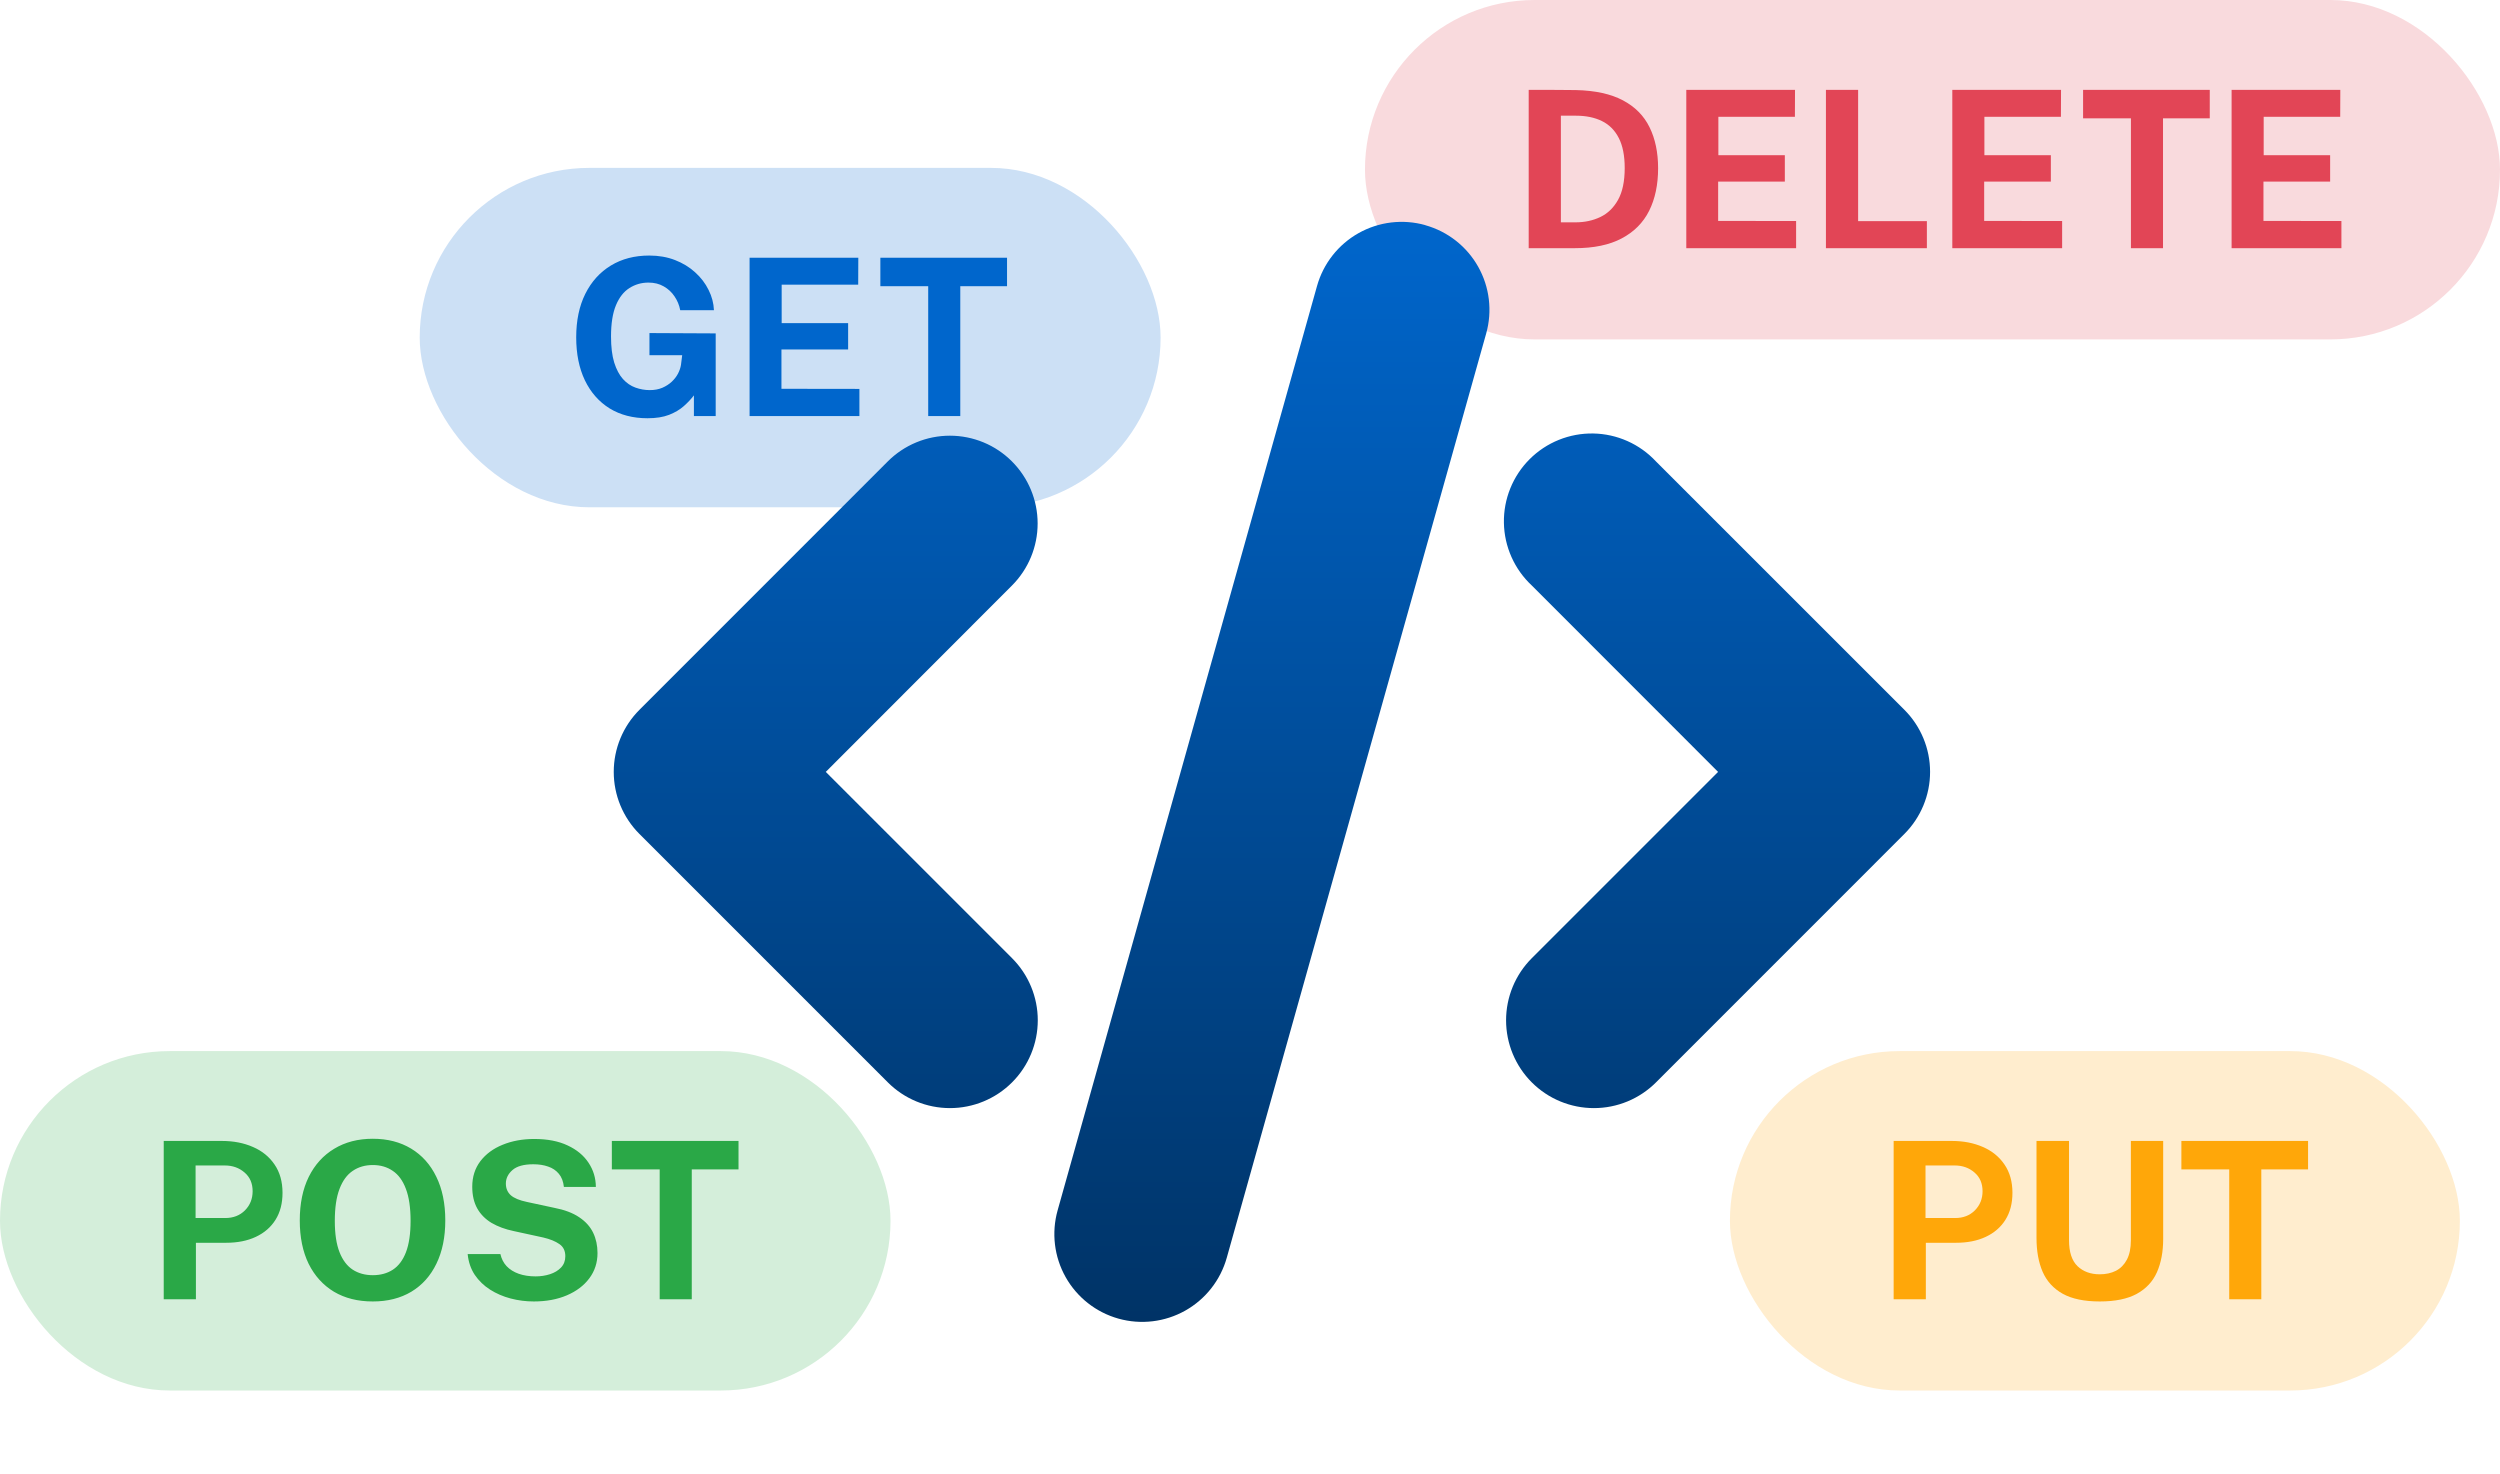 <svg width="685" height="404" viewBox="0 0 685 404" fill="none" xmlns="http://www.w3.org/2000/svg">
<rect x="115" y="46" width="203" height="93" rx="46.5" fill="#CCE0F5"/>
<path d="M177.41 114.6C173.43 114.6 169.97 113.7 167.03 111.9C164.11 110.08 161.85 107.51 160.25 104.19C158.67 100.87 157.88 96.95 157.88 92.43C157.88 87.83 158.71 83.86 160.37 80.52C162.05 77.16 164.39 74.57 167.39 72.75C170.39 70.93 173.89 70.02 177.89 70.02C180.47 70.02 182.82 70.43 184.94 71.25C187.06 72.07 188.9 73.19 190.46 74.61C192.04 76.03 193.27 77.64 194.15 79.44C195.05 81.22 195.54 83.07 195.62 84.99H186.38C186.12 83.61 185.6 82.35 184.82 81.21C184.06 80.07 183.08 79.16 181.88 78.48C180.68 77.78 179.28 77.43 177.68 77.43C175.76 77.43 174.02 77.93 172.46 78.93C170.9 79.91 169.67 81.48 168.77 83.64C167.87 85.8 167.42 88.65 167.42 92.19C167.42 95.05 167.71 97.43 168.29 99.33C168.89 101.23 169.69 102.74 170.69 103.86C171.69 104.96 172.83 105.74 174.11 106.2C175.39 106.66 176.7 106.89 178.04 106.89C179.32 106.89 180.46 106.68 181.46 106.26C182.48 105.82 183.35 105.26 184.07 104.58C184.79 103.9 185.36 103.16 185.78 102.36C186.2 101.54 186.47 100.74 186.59 99.96L186.92 97.32H177.95V91.26L196.1 91.35V114H190.13V108.33C189.39 109.31 188.47 110.29 187.37 111.27C186.29 112.23 184.94 113.03 183.32 113.67C181.72 114.29 179.75 114.6 177.41 114.6ZM205.387 114V70.62H235.177L235.147 78H214.177V88.53H232.387V95.76H214.117V106.53L235.477 106.56V114H205.387ZM254.328 114V78.42H241.218V70.62H275.928V78.42H263.118V114H254.328Z" fill="#0066CC"/>
<rect y="288" width="244" height="93" rx="46.5" fill="#D4EEDA"/>
<path d="M44.86 356V312.62H60.82C63.98 312.62 66.81 313.17 69.31 314.27C71.81 315.35 73.78 316.95 75.22 319.07C76.68 321.19 77.41 323.78 77.41 326.84C77.41 329.72 76.77 332.18 75.49 334.22C74.21 336.26 72.41 337.82 70.09 338.9C67.79 339.98 65.08 340.52 61.96 340.52H53.68V356H44.86ZM53.59 333.74H61.72C63.92 333.74 65.72 333.04 67.12 331.64C68.52 330.22 69.22 328.47 69.22 326.39C69.22 324.23 68.48 322.52 67 321.26C65.52 319.98 63.72 319.34 61.6 319.34H53.59V333.74ZM102.148 356.6C98.048 356.6 94.498 355.71 91.498 353.93C88.518 352.13 86.208 349.58 84.568 346.28C82.948 342.96 82.138 339 82.138 334.4C82.138 329.78 82.958 325.8 84.598 322.46C86.258 319.12 88.588 316.55 91.588 314.75C94.588 312.93 98.108 312.02 102.148 312.02C106.168 312.02 109.668 312.92 112.648 314.72C115.628 316.52 117.928 319.09 119.548 322.43C121.188 325.77 122.008 329.76 122.008 334.4C122.008 338.98 121.198 342.93 119.578 346.25C117.978 349.57 115.688 352.13 112.708 353.93C109.728 355.71 106.208 356.6 102.148 356.6ZM102.148 349.4C104.268 349.4 106.098 348.9 107.638 347.9C109.198 346.88 110.398 345.28 111.238 343.1C112.078 340.9 112.498 338.04 112.498 334.52C112.498 330.9 112.068 327.97 111.208 325.73C110.368 323.49 109.168 321.85 107.608 320.81C106.068 319.75 104.248 319.22 102.148 319.22C100.048 319.22 98.218 319.75 96.658 320.81C95.098 321.85 93.888 323.5 93.028 325.76C92.168 328 91.738 330.92 91.738 334.52C91.738 338.06 92.168 340.92 93.028 343.1C93.888 345.28 95.098 346.88 96.658 347.9C98.218 348.9 100.048 349.4 102.148 349.4ZM146.257 356.6C144.097 356.6 141.987 356.33 139.927 355.79C137.867 355.25 135.987 354.44 134.287 353.36C132.587 352.28 131.187 350.93 130.087 349.31C129.007 347.69 128.357 345.79 128.137 343.61H137.107C137.407 344.93 137.977 346.04 138.817 346.94C139.677 347.84 140.777 348.53 142.117 349.01C143.477 349.49 145.027 349.73 146.767 349.73C148.147 349.73 149.457 349.53 150.697 349.13C151.937 348.73 152.947 348.12 153.727 347.3C154.507 346.48 154.897 345.45 154.897 344.21C154.897 342.73 154.357 341.62 153.277 340.88C152.197 340.12 150.727 339.52 148.867 339.08L140.737 337.31C138.437 336.83 136.427 336.09 134.707 335.09C133.007 334.07 131.697 332.75 130.777 331.13C129.857 329.49 129.397 327.5 129.397 325.16C129.397 322.46 130.137 320.13 131.617 318.17C133.117 316.21 135.147 314.71 137.707 313.67C140.287 312.61 143.177 312.08 146.377 312.08C149.997 312.08 153.047 312.67 155.527 313.85C158.027 315.01 159.937 316.59 161.257 318.59C162.577 320.57 163.247 322.78 163.267 325.22H154.507C154.347 323.72 153.887 322.52 153.127 321.62C152.367 320.7 151.387 320.04 150.187 319.64C149.007 319.22 147.657 319.01 146.137 319.01C143.517 319.01 141.607 319.54 140.407 320.6C139.207 321.66 138.607 322.89 138.607 324.29C138.607 325.61 139.057 326.68 139.957 327.5C140.877 328.3 142.347 328.91 144.367 329.33L151.897 330.95C154.697 331.49 156.967 332.35 158.707 333.53C160.447 334.69 161.717 336.1 162.517 337.76C163.317 339.42 163.717 341.28 163.717 343.34C163.717 345.96 162.967 348.27 161.467 350.27C159.987 352.25 157.937 353.8 155.317 354.92C152.697 356.04 149.677 356.6 146.257 356.6ZM180.754 356V320.42H167.644V312.62H202.354V320.42H189.544V356H180.754Z" fill="#2AA847"/>
<rect x="474" y="288" width="200" height="93" rx="46.5" fill="#FFEDCE"/>
<path d="M518.86 356V312.62H534.82C537.98 312.62 540.81 313.17 543.31 314.27C545.81 315.35 547.78 316.95 549.22 319.07C550.68 321.19 551.41 323.78 551.41 326.84C551.41 329.72 550.77 332.18 549.49 334.22C548.21 336.26 546.41 337.82 544.09 338.9C541.79 339.98 539.08 340.52 535.96 340.52H527.68V356H518.86ZM527.59 333.74H535.72C537.92 333.74 539.72 333.04 541.12 331.64C542.52 330.22 543.22 328.47 543.22 326.39C543.22 324.23 542.48 322.52 541 321.26C539.52 319.98 537.72 319.34 535.6 319.34H527.59V333.74ZM575.341 356.6C571.121 356.6 567.741 355.9 565.201 354.5C562.661 353.08 560.821 351.07 559.681 348.47C558.561 345.87 558.001 342.77 558.001 339.17V312.62H566.911V339.83C566.911 343.07 567.691 345.44 569.251 346.94C570.811 348.42 572.841 349.16 575.341 349.16C577.001 349.16 578.471 348.84 579.751 348.2C581.031 347.54 582.031 346.53 582.751 345.17C583.491 343.79 583.861 342.01 583.861 339.83V312.62H592.711V339.47C592.711 342.97 592.141 346.01 591.001 348.59C589.861 351.15 588.011 353.13 585.451 354.53C582.911 355.91 579.541 356.6 575.341 356.6ZM610.809 356V320.42H597.699V312.62H632.409V320.42H619.599V356H610.809Z" fill="#FFA709"/>
<rect x="374" width="311" height="93" rx="46.5" fill="#F9DADD"/>
<path d="M418.86 68V24.62C419.08 24.62 419.69 24.62 420.69 24.62C421.71 24.62 422.9 24.62 424.26 24.62C425.64 24.62 427.01 24.63 428.37 24.65C429.75 24.65 430.9 24.66 431.82 24.68C437.08 24.8 441.37 25.74 444.69 27.5C448.01 29.26 450.44 31.72 451.98 34.88C453.54 38.04 454.32 41.78 454.32 46.1C454.32 50.6 453.5 54.49 451.86 57.77C450.22 61.03 447.71 63.55 444.33 65.33C440.97 67.11 436.7 68 431.52 68H418.86ZM427.68 60.92H431.7C434.18 60.92 436.43 60.44 438.45 59.48C440.49 58.52 442.12 56.95 443.34 54.77C444.56 52.59 445.17 49.68 445.17 46.04C445.17 42.66 444.63 39.92 443.55 37.82C442.47 35.7 440.93 34.15 438.93 33.17C436.93 32.19 434.56 31.7 431.82 31.7H427.68V60.92ZM462.044 68V24.62H491.834L491.804 32H470.834V42.53H489.044V49.76H470.774V60.53L492.134 60.56V68H462.044ZM500.305 68V24.62H509.125V60.59H527.965V68H500.305ZM534.934 68V24.62H564.724L564.694 32H543.724V42.53H561.934V49.76H543.664V60.53L565.024 60.56V68H534.934ZM583.875 68V32.42H570.765V24.62H605.475V32.42H592.665V68H583.875ZM611.458 68V24.62H641.248L641.218 32H620.248V42.53H638.458V49.76H620.188V60.53L641.548 60.56V68H611.458Z" fill="#E24556"/>
<g clip-path="url(#clip0_11_41)">
<path d="M390.529 61.703C393.574 62.555 396.421 63.998 398.908 65.951C401.394 67.904 403.472 70.328 405.021 73.084C406.571 75.84 407.562 78.875 407.938 82.014C408.314 85.153 408.067 88.336 407.213 91.38L336.132 344.63C334.409 350.775 330.315 355.985 324.751 359.112C319.187 362.239 312.608 363.028 306.463 361.305C300.317 359.582 295.108 355.488 291.98 349.924C288.853 344.36 288.064 337.782 289.788 331.636L360.868 78.354C361.722 75.311 363.167 72.465 365.12 69.981C367.074 67.496 369.498 65.42 372.254 63.872C375.01 62.325 378.044 61.335 381.182 60.96C384.321 60.585 387.502 60.832 390.545 61.687L390.529 61.703ZM277.275 126.431C281.781 130.943 284.312 137.059 284.312 143.435C284.312 149.812 281.781 155.928 277.275 160.439L226.263 211.5L277.307 262.545C281.819 267.059 284.353 273.18 284.351 279.562C284.35 285.945 281.813 292.065 277.299 296.577C272.785 301.089 266.664 303.623 260.281 303.621C253.899 303.62 247.779 301.083 243.267 296.569L175.202 228.504C170.696 223.992 168.165 217.877 168.165 211.5C168.165 205.123 170.696 199.008 175.202 194.496L243.251 126.431C245.485 124.195 248.139 122.421 251.059 121.211C253.979 120.001 257.11 119.378 260.271 119.378C263.432 119.378 266.562 120.001 269.483 121.211C272.403 122.421 275.04 124.195 277.275 126.431ZM419.725 160.439C417.361 158.236 415.465 155.58 414.15 152.628C412.834 149.677 412.127 146.49 412.07 143.259C412.013 140.029 412.608 136.819 413.818 133.823C415.028 130.827 416.829 128.105 419.114 125.82C421.399 123.535 424.121 121.734 427.117 120.524C430.113 119.314 433.323 118.719 436.553 118.776C439.784 118.833 442.971 119.54 445.922 120.856C448.874 122.171 451.53 124.067 453.733 126.431L521.798 194.48C526.309 198.992 528.843 205.111 528.843 211.492C528.843 217.873 526.309 223.992 521.798 228.504L453.749 296.569C451.515 298.804 448.863 300.577 445.944 301.787C443.024 302.997 439.895 303.621 436.735 303.621C433.575 303.622 430.445 303 427.525 301.792C424.605 300.583 421.952 298.811 419.717 296.577C417.482 294.343 415.709 291.69 414.499 288.771C413.289 285.852 412.665 282.723 412.665 279.562C412.664 276.402 413.286 273.273 414.494 270.353C415.703 267.433 417.475 264.78 419.709 262.545L470.754 211.5L419.725 160.439Z" fill="url(#paint0_linear_11_41)"/>
</g>
<defs>
<linearGradient id="paint0_linear_11_41" x1="348.504" y1="60.79" x2="348.504" y2="362.199" gradientUnits="userSpaceOnUse">
<stop stop-color="#0066CC"/>
<stop offset="1" stop-color="#003366"/>
</linearGradient>
<clipPath id="clip0_11_41">
<rect width="385" height="385" fill="white" transform="translate(156 19)"/>
</clipPath>
</defs>
</svg>
